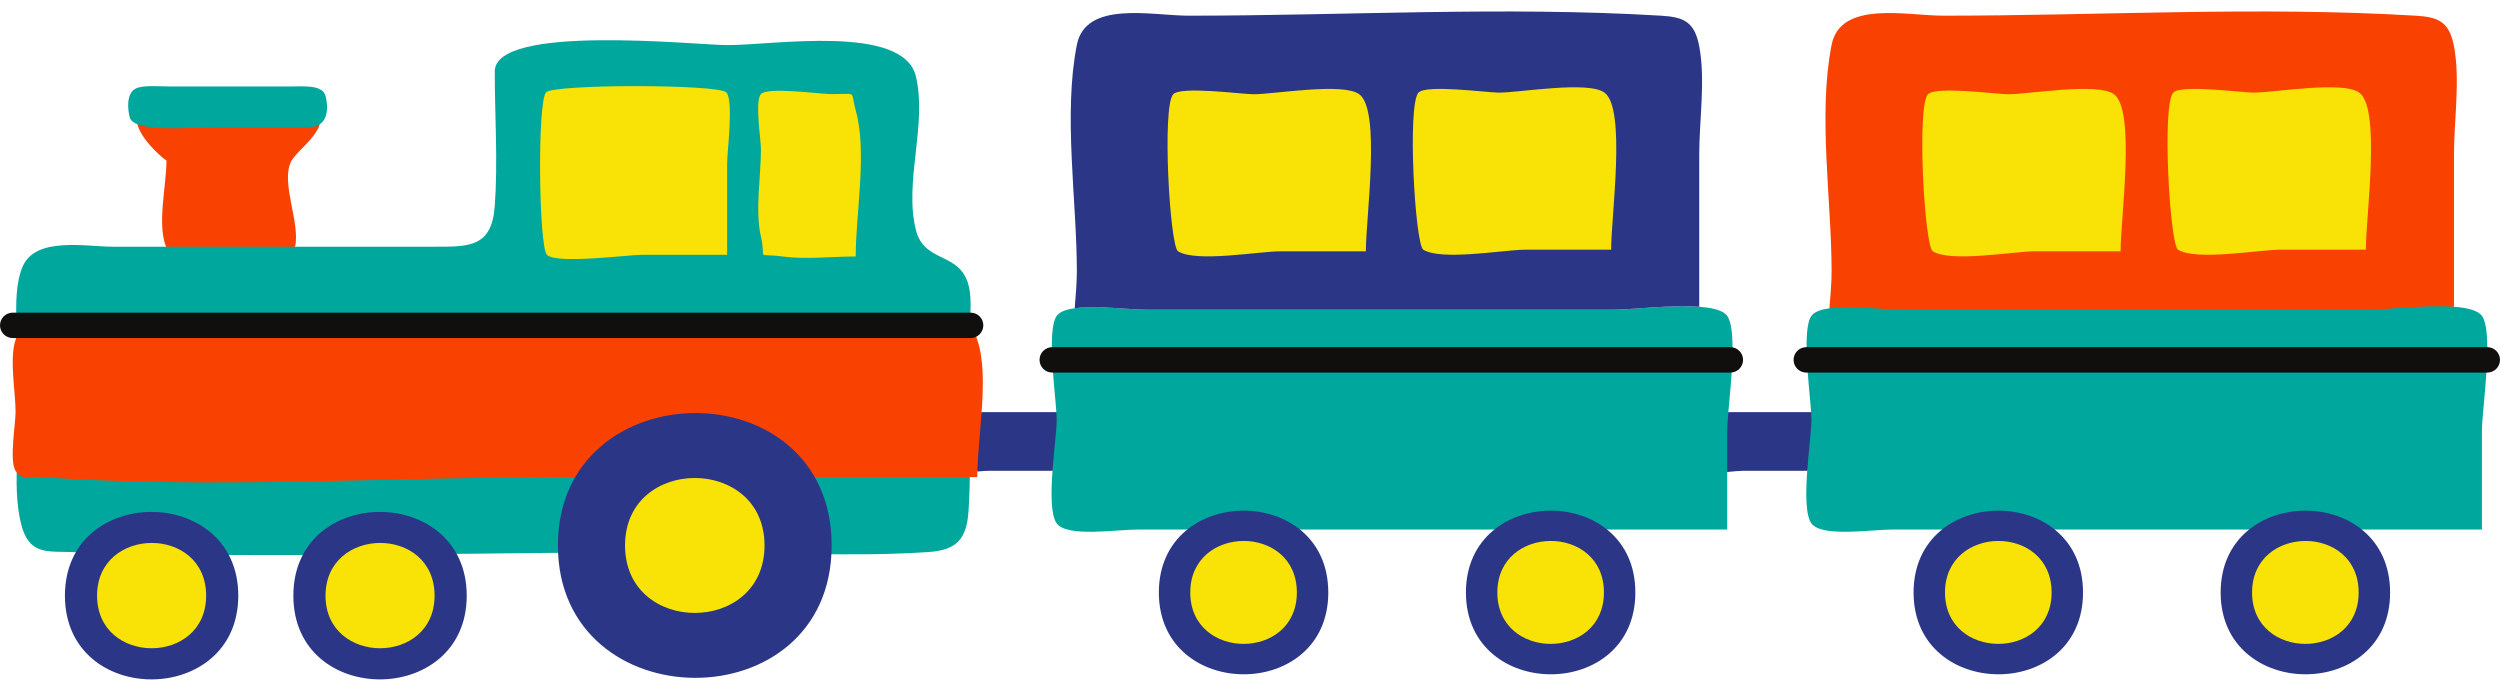 <?xml version="1.0" encoding="UTF-8" standalone="no"?><svg xmlns="http://www.w3.org/2000/svg" xmlns:xlink="http://www.w3.org/1999/xlink" fill="#000000" height="135.9" preserveAspectRatio="xMidYMid meet" version="1" viewBox="0.0 -2.3 500.0 135.9" width="500" zoomAndPan="magnify"><defs><clipPath id="a"><path d="M 12 0 L 479 0 L 479 133.578 L 12 133.578 Z M 12 0"/></clipPath></defs><g><g id="change1_1"><path d="M 345.438 60.871 C 342.945 57.449 327.691 59.641 322.82 59.641 C 291.586 59.641 260.348 59.641 229.113 59.641 C 224.773 59.641 213.496 57.91 211.344 60.871 C 209.391 63.555 210.926 75.133 211.273 80.133 C 209.695 80.434 207.027 84.965 207.027 84.965 L 210.5 91.863 C 210.184 96.305 210.145 100.73 211.344 102.375 C 213.414 105.215 223.258 103.605 227.598 103.605 C 243.07 103.605 258.547 103.605 274.02 103.605 C 297.824 103.605 321.629 103.605 345.438 103.605 C 345.438 99.77 345.438 95.934 345.438 92.098 L 348 87.023 L 345.672 80.133 C 346.219 73.957 347.367 63.527 345.438 60.871 Z M 496.383 60.871 C 495.582 59.77 493.461 59.254 490.797 59.055 L 428.227 37.34 L 365.891 59.355 C 364.215 59.594 362.891 60.047 362.289 60.871 C 360.336 63.555 361.871 75.133 362.223 80.133 L 359.699 85.047 L 361.445 91.863 C 361.129 96.305 361.09 100.73 362.289 102.375 C 364.359 105.215 374.207 103.605 378.547 103.605 C 394.02 103.605 409.492 103.605 424.969 103.605 C 448.77 103.605 472.578 103.605 496.383 103.605 C 496.383 97.008 496.383 90.414 496.383 83.816 C 496.383 79.746 498.805 64.203 496.383 60.871 Z M 27.457 22.531 C 27.457 22.531 32.359 28.938 42.496 28.938 C 42.496 28.938 62.727 28.273 63.914 22.574 C 65.887 21.332 65.469 18.18 65.105 16.879 C 64.473 14.621 60.887 14.992 57.93 14.992 C 49.852 14.992 41.77 14.992 33.691 14.992 C 31.91 14.992 28.828 14.695 27.273 15.355 C 25.102 16.281 25.59 19.832 25.949 21.184 C 26.105 21.773 26.652 22.211 27.457 22.531 Z M 193.707 66.969 C 193.707 77.855 194.398 88.984 193.707 99.848 C 193.34 105.633 191.242 107.738 185.664 108.109 C 170.062 109.148 154.039 108.109 138.41 108.109 C 97.117 108.109 55.574 109.484 14.305 108.109 C 9.27 107.941 5.734 108.684 4.188 102.367 C 2.238 94.422 4.188 83.566 4.188 75.414 C 4.188 68.855 1.832 57.191 4.547 50.977 C 7.172 44.965 17.164 47.043 22.621 47.043 C 26.148 47.043 29.672 47.043 33.199 47.043 L 45.688 40.801 L 59.031 47.043 C 68.363 47.043 77.699 47.043 87.035 47.043 C 93.852 47.043 98.344 47.121 98.949 38.949 C 99.602 30.066 98.949 20.91 98.949 11.996 C 98.949 2.414 138.957 6.684 145.414 6.723 C 154.395 6.773 180.66 2.41 183.18 12.98 C 185.48 22.652 180.754 34.055 183.18 43.691 C 184.863 50.406 191.922 47.988 193.707 54.734 C 194.648 58.293 193.707 63.309 193.707 66.969" fill="#00a79d"/></g><g id="change2_1"><path d="M 195.445 65.652 C 194.09 61.727 195.586 63.012 190.52 62.766 C 174.082 61.98 157.41 62.766 140.957 62.766 C 101.586 62.766 62.211 62.766 22.84 62.766 C 17.824 62.766 11.898 61.875 6.957 62.766 C 2.359 63.598 4.547 61.523 3.117 65.652 C 1.828 69.375 3.117 76.145 3.117 80.098 C 3.117 82.453 1.82 89.867 3.117 91.887 C 4.305 93.738 4.965 92.898 8.043 93.113 C 42.48 95.516 77.945 93.113 112.457 93.113 C 140.121 93.113 167.785 93.113 195.445 93.113 C 195.445 92.758 195.457 92.383 195.469 92.008 L 198.625 86.07 L 196.324 80.133 C 196.703 74.84 196.789 69.539 195.445 65.652 Z M 490.797 6.961 C 489.844 1.953 487.613 1.109 483.113 0.836 C 451.867 -1.051 419.945 0.836 388.641 0.836 C 381.363 0.836 368.094 -2.289 366.32 6.668 C 363.562 20.605 366.32 37.828 366.32 52.031 C 366.32 54.18 366.094 56.723 365.891 59.355 C 370.211 58.75 376.934 59.641 380.062 59.641 C 411.297 59.641 442.531 59.641 473.77 59.641 C 477.074 59.641 485.16 58.633 490.797 59.055 C 490.797 48.898 490.797 38.746 490.797 28.59 C 490.797 21.781 492.07 13.664 490.797 6.961 Z M 27.457 22.531 C 31.051 23.969 39.887 23.098 43.082 23.098 C 49.344 23.098 55.605 23.098 61.871 23.098 C 62.742 23.098 63.406 22.898 63.914 22.574 C 63.098 25.504 58.988 28.203 58.121 30.195 C 56.238 34.527 60.035 42.172 59.031 47.043 C 50.418 47.043 41.809 47.043 33.199 47.043 C 31.395 42.441 33.293 34.73 33.293 29.828 C 31.578 28.566 28.273 25.445 27.457 22.531" fill="#f94201"/></g><g clip-path="url(#a)" id="change3_1"><path d="M 382.715 116.199 C 382.715 137.949 416.605 138.078 416.605 116.199 C 416.605 94.324 382.715 94.426 382.715 116.199 Z M 444.129 116.199 C 444.129 137.949 478.02 138.078 478.02 116.199 C 478.02 94.324 444.129 94.426 444.129 116.199 Z M 231.77 116.199 C 231.77 137.949 265.656 138.078 265.656 116.199 C 265.656 94.324 231.77 94.426 231.77 116.199 Z M 293.184 116.199 C 293.184 137.949 327.07 138.078 327.07 116.199 C 327.07 94.324 293.184 94.426 293.184 116.199 Z M 332.168 0.836 C 300.922 -1.051 269 0.836 237.691 0.836 C 230.418 0.836 217.145 -2.289 215.371 6.668 C 212.613 20.605 215.371 37.828 215.371 52.031 C 215.371 54.18 215.145 56.723 214.941 59.355 C 219.266 58.75 225.984 59.641 229.113 59.641 C 260.348 59.641 291.586 59.641 322.82 59.641 C 326.129 59.641 334.215 58.633 339.848 59.055 C 339.848 48.898 339.848 38.746 339.848 28.59 C 339.848 21.781 341.121 13.664 339.848 6.961 C 338.895 1.953 336.668 1.109 332.168 0.836 Z M 345.672 80.133 C 345.535 81.699 345.438 82.996 345.438 83.816 C 345.438 86.578 345.438 89.34 345.438 92.098 C 346.781 91.969 347.926 91.863 348.625 91.863 C 352.898 91.863 357.172 91.863 361.445 91.863 C 361.746 87.703 362.289 83.527 362.289 81.621 C 362.289 81.238 362.266 80.73 362.223 80.133 C 356.707 80.133 351.188 80.133 345.672 80.133 Z M 196.324 80.133 C 196.027 84.336 195.559 88.523 195.469 92.008 C 196.387 91.922 197.156 91.863 197.68 91.863 C 201.953 91.863 206.227 91.863 210.5 91.863 C 210.801 87.703 211.344 83.527 211.344 81.621 C 211.344 81.238 211.316 80.73 211.273 80.133 C 206.293 80.133 201.309 80.133 196.324 80.133 Z M 12.984 116.832 C 12.984 139.207 47.656 139.117 47.656 116.832 C 47.656 94.547 12.984 94.457 12.984 116.832 Z M 58.672 116.832 C 58.672 139.207 93.344 139.117 93.344 116.832 C 93.344 94.547 58.672 94.457 58.672 116.832 Z M 166.332 106.793 C 166.332 142.309 111.582 141.883 111.582 106.793 C 111.582 71.738 166.332 71.23 166.332 106.793" fill="#2b3786"/></g><g id="change4_1"><path d="M 320.902 16.227 C 317.633 13.82 303.922 16.227 299.766 16.227 C 297.473 16.227 285.242 14.555 283.695 16.227 C 281.406 18.703 283.023 46.609 284.656 47.637 C 288.289 49.918 300.84 47.637 305.094 47.637 C 310.805 47.637 316.516 47.637 322.227 47.637 C 322.227 40.859 325.266 19.43 320.902 16.227 Z M 422.801 16.551 C 419.527 14.148 405.816 16.551 401.656 16.551 C 399.367 16.551 387.137 14.883 385.594 16.551 C 383.301 19.031 384.918 46.934 386.555 47.961 C 390.188 50.242 402.734 47.961 406.988 47.961 C 412.699 47.961 418.41 47.961 424.121 47.961 C 424.121 41.184 427.16 19.758 422.801 16.551 Z M 471.852 16.227 C 468.578 13.82 454.867 16.227 450.711 16.227 C 448.422 16.227 436.188 14.555 434.645 16.227 C 432.352 18.703 433.973 46.609 435.605 47.637 C 439.238 49.918 451.785 47.637 456.043 47.637 C 461.754 47.637 467.461 47.637 473.172 47.637 C 473.172 40.859 476.215 19.43 471.852 16.227 Z M 271.852 16.551 C 268.578 14.148 254.867 16.551 250.711 16.551 C 248.422 16.551 236.188 14.883 234.645 16.551 C 232.355 19.031 233.973 46.934 235.605 47.961 C 239.238 50.242 251.785 47.961 256.043 47.961 C 261.754 47.961 267.465 47.961 273.172 47.961 C 273.172 41.184 276.215 19.758 271.852 16.551 Z M 145.426 48.66 C 145.426 42.539 145.426 36.422 145.426 30.305 C 145.426 28.184 146.766 17.645 145.254 16.168 C 143.562 14.52 110.758 14.504 109.215 16.168 C 107.434 18.086 107.754 46.918 109.383 48.66 C 111.176 50.578 125.68 48.66 128.402 48.66 C 134.078 48.66 139.75 48.66 145.426 48.66 Z M 165.879 16.508 C 163.695 16.469 153.512 15.066 152.191 16.508 C 150.926 17.898 152.191 25.637 152.191 27.539 C 152.191 32.879 150.98 39.867 152.191 45.059 C 153.348 50 150.91 48.258 156.473 48.996 C 161.188 49.625 166.367 48.996 171.145 48.996 C 171.145 40.211 173.48 28.156 171.145 19.781 C 169.973 15.574 171.73 16.617 165.879 16.508 Z M 65.105 116.832 C 65.105 130.836 86.914 130.875 86.914 116.832 C 86.914 102.707 65.105 102.844 65.105 116.832 Z M 125.008 106.793 C 125.008 124.785 152.906 124.785 152.906 106.793 C 152.906 88.801 125.008 88.801 125.008 106.793 Z M 19.414 116.832 C 19.414 130.836 41.227 130.875 41.227 116.832 C 41.227 102.707 19.414 102.844 19.414 116.832 Z M 389 116.199 C 389 129.887 410.32 129.922 410.32 116.199 C 410.32 102.391 389 102.523 389 116.199 Z M 450.414 116.199 C 450.414 129.887 471.73 129.922 471.73 116.199 C 471.73 102.391 450.414 102.523 450.414 116.199 Z M 238.055 116.199 C 238.055 129.887 259.371 129.922 259.371 116.199 C 259.371 102.391 238.055 102.523 238.055 116.199 Z M 320.785 116.199 C 320.785 129.922 299.469 129.887 299.469 116.199 C 299.469 102.523 320.785 102.391 320.785 116.199" fill="#f9e306"/></g><g id="change5_1"><path d="M 194.125 60.227 L 2.539 60.227 C 1.137 60.227 0 61.363 0 62.766 C 0 64.172 1.137 65.309 2.539 65.309 L 194.125 65.309 C 195.527 65.309 196.664 64.172 196.664 62.766 C 196.664 61.363 195.527 60.227 194.125 60.227 Z M 497.461 67.133 L 361.258 67.133 C 359.855 67.133 358.715 68.27 358.715 69.676 C 358.715 71.078 359.855 72.215 361.258 72.215 L 497.461 72.215 C 498.863 72.215 500 71.078 500 69.676 C 500 68.27 498.863 67.133 497.461 67.133 Z M 348.613 69.676 C 348.613 71.078 347.477 72.215 346.07 72.215 L 210.449 72.215 C 209.047 72.215 207.906 71.078 207.906 69.676 C 207.906 68.27 209.047 67.133 210.449 67.133 L 346.07 67.133 C 347.477 67.133 348.613 68.27 348.613 69.676" fill="#110f0d"/></g></g></svg>